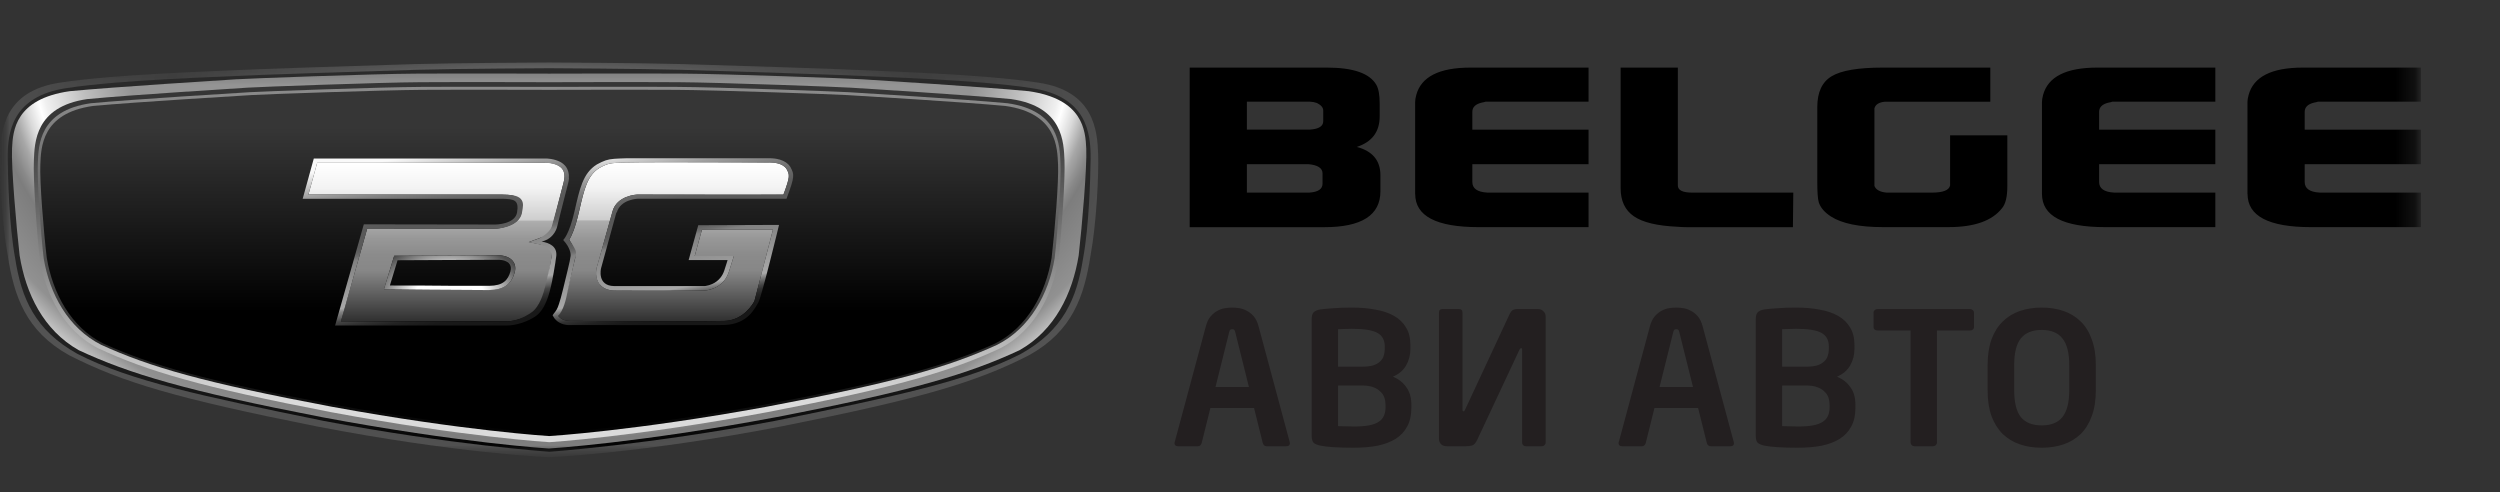 <?xml version="1.0" encoding="UTF-8"?> <svg xmlns="http://www.w3.org/2000/svg" width="132" height="26" viewBox="0 0 132 26" fill="none"><rect x="0" y="0" width="132" height="26" fill="#333333" stroke="none"/><g clip-path="url(#clip0_152_2302)"><mask id="mask0_152_2302" style="mask-type:luminance" maskUnits="userSpaceOnUse" x="0" y="0" width="132" height="26"><path d="M132 0H0V26H132V0Z" fill="white"></path></mask><g mask="url(#mask0_152_2302)"><mask id="mask1_152_2302" style="mask-type:luminance" maskUnits="userSpaceOnUse" x="0" y="0" width="60" height="26"><path d="M59.316 0H0V26H59.316V0Z" fill="white"></path></mask><g mask="url(#mask1_152_2302)"><mask id="mask2_152_2302" style="mask-type:luminance" maskUnits="userSpaceOnUse" x="0" y="1" width="128" height="24"><path d="M0 1.862H127.823V24.138H0V1.862Z" fill="white"></path></mask><g mask="url(#mask2_152_2302)"><mask id="mask3_152_2302" style="mask-type:luminance" maskUnits="userSpaceOnUse" x="0" y="3" width="128" height="22"><path d="M0 3.299H127.823V24.138H0V3.299Z" fill="white"></path></mask><g mask="url(#mask3_152_2302)"><path d="M28.995 24.138C28.995 24.138 33.844 23.95 41.328 22.5C48.589 21.051 51.517 20.201 54.342 18.751C56.636 17.477 57.246 15.622 57.578 13.504C57.907 11.725 58.014 9.18 57.983 8.171C57.945 6.871 57.758 4.8 54.823 4.364C51.865 3.908 46.462 3.761 45.794 3.715C45.129 3.671 38.408 3.449 36.109 3.385C33.81 3.319 28.993 3.299 28.993 3.299C28.993 3.299 24.225 3.319 21.876 3.384C19.578 3.449 12.857 3.671 12.19 3.715C11.524 3.76 6.12 3.908 3.161 4.364C0.231 4.803 0.046 6.873 0.005 8.173C-0.025 9.179 0.081 11.728 0.411 13.506C0.743 15.624 1.353 17.479 3.647 18.754C6.472 20.201 9.399 21.051 16.66 22.502C24.147 23.952 28.993 24.141 28.993 24.141L28.995 24.138Z" fill="url(#paint0_radial_152_2302)"></path><path d="M28.995 23.856C28.995 23.856 34.246 23.485 40.91 22.223C47.341 20.912 51.106 20.118 53.891 18.691C56.154 17.436 56.856 15.745 57.184 13.658C57.509 11.906 57.57 9.397 57.584 8.404C57.603 6.999 57.362 5.082 54.468 4.653C51.552 4.2 46.219 4.057 45.564 4.013C44.907 3.968 38.279 3.749 36.012 3.686C33.743 3.623 28.992 3.601 28.992 3.601C28.992 3.601 24.288 3.621 21.973 3.686C19.658 3.751 13.077 3.968 12.42 4.013C11.763 4.057 6.433 4.203 3.517 4.652C0.626 5.08 0.385 6.997 0.403 8.402C0.418 9.395 0.479 11.904 0.803 13.656C1.131 15.743 1.836 17.434 4.097 18.689C6.881 20.116 10.648 20.91 17.077 22.221C23.741 23.483 28.992 23.854 28.992 23.854L28.995 23.856Z" fill="url(#paint1_linear_152_2302)"></path><path d="M28.995 23.681C28.995 23.681 33.669 23.4 41.003 22.022C48.12 20.646 51.157 19.742 53.839 18.486C55.699 17.431 56.626 15.503 56.954 13.49C57.132 11.936 57.4 8.8 57.355 7.844C57.31 6.889 57.191 5.229 54.316 4.815C51.958 4.588 46.191 4.23 45.538 4.187C44.886 4.144 38.332 3.901 36.079 3.888C33.825 3.873 28.997 3.888 28.997 3.888C28.997 3.888 24.17 3.873 21.917 3.888C19.663 3.901 13.109 4.145 12.457 4.187C11.804 4.23 6.037 4.588 3.679 4.815C0.8 5.229 0.681 6.889 0.635 7.846C0.591 8.804 0.859 11.938 1.037 13.493C1.364 15.503 2.291 17.431 4.152 18.487C6.834 19.742 9.871 20.646 16.987 22.024C24.324 23.4 28.995 23.684 28.995 23.684V23.681Z" fill="url(#paint2_radial_152_2302)"></path><path d="M28.994 23.348C28.994 23.348 33.475 23.077 40.549 21.756C47.41 20.434 50.239 19.59 52.828 18.382C54.586 17.479 55.577 15.606 55.892 13.674C56.063 12.179 56.249 9.388 56.206 8.472C56.163 7.554 56.158 5.628 53.386 5.232C51.113 5.012 45.552 4.67 44.921 4.629C44.29 4.586 37.973 4.353 35.8 4.34C33.628 4.325 28.997 4.34 28.997 4.34C28.997 4.34 24.366 4.325 22.193 4.34C20.021 4.353 13.701 4.586 13.073 4.628C12.444 4.671 6.883 5.012 4.608 5.232C1.835 5.63 1.83 7.554 1.788 8.471C1.745 9.388 1.928 12.179 2.101 13.673C2.417 15.606 3.408 17.479 5.166 18.382C7.754 19.588 10.582 20.431 17.445 21.756C24.518 23.078 29 23.347 29 23.347L28.994 23.348Z" fill="url(#paint3_linear_152_2302)"></path><path d="M28.995 23.024C28.995 23.024 33.441 22.76 40.46 21.479C47.267 20.197 50.077 19.378 52.644 18.208C54.389 17.331 55.371 15.515 55.685 13.64C55.855 12.191 56.036 9.484 55.993 8.594C55.95 7.703 55.946 5.836 53.194 5.451C50.938 5.239 45.42 4.905 44.796 4.867C44.172 4.829 37.903 4.601 35.746 4.588C33.59 4.574 28.995 4.588 28.995 4.588C28.995 4.588 24.4 4.574 22.244 4.588C20.087 4.601 13.818 4.827 13.194 4.868C12.57 4.907 7.052 5.239 4.796 5.451C2.045 5.836 2.04 7.703 1.997 8.594C1.955 9.485 2.137 12.191 2.306 13.64C2.619 15.515 3.601 17.331 5.347 18.208C7.914 19.378 10.722 20.197 17.531 21.478C24.55 22.76 28.995 23.024 28.995 23.024Z" fill="url(#paint4_linear_152_2302)"></path><path d="M28.995 22.88C28.995 22.88 33.419 22.622 40.405 21.36C47.181 20.098 49.975 19.293 52.53 18.143C54.266 17.28 55.215 15.463 55.525 13.618C55.694 12.193 55.907 9.56 55.865 8.686C55.822 7.811 55.817 5.975 53.08 5.594C50.836 5.384 45.344 5.058 44.723 5.02C44.101 4.981 37.862 4.758 35.716 4.744C33.569 4.731 28.997 4.744 28.997 4.744C28.997 4.744 24.424 4.731 22.28 4.744C20.136 4.758 13.894 4.979 13.273 5.02C12.651 5.06 7.16 5.386 4.915 5.594C2.175 5.975 2.171 7.809 2.13 8.686C2.09 9.562 2.299 12.193 2.47 13.618C2.78 15.461 3.729 17.28 5.465 18.143C8.02 19.293 10.815 20.098 17.59 21.36C24.576 22.622 29 22.88 29 22.88H28.995Z" fill="url(#paint5_linear_152_2302)"></path><path d="M28.779 8.592H16.748L16.285 10.272H26.519C26.915 10.281 27.228 10.303 27.416 10.511C27.593 10.708 27.579 10.989 27.537 11.238C27.406 11.976 26.213 12.077 26.161 12.077L19.39 12.066L18 16.964H26.742C27.198 16.964 27.772 16.777 28.148 16.508C28.584 16.191 28.768 15.437 28.834 15.15L28.856 15.063C28.913 14.848 29.088 13.873 29.128 13.491C29.14 13.37 29.156 12.999 28.517 12.902L27.913 12.781L28.512 12.56C29.071 12.428 29.183 11.916 29.187 11.893C29.192 11.875 29.402 11.001 29.759 9.628C29.842 9.309 29.814 9.064 29.674 8.896C29.427 8.599 28.886 8.585 28.782 8.585L28.779 8.592ZM27.176 14.385C26.991 15.027 26.587 15.302 25.831 15.311H25.539C24.32 15.311 20.619 15.278 20.581 15.278H20.273L20.358 14.993L20.764 13.662L20.814 13.504H20.989L26.22 13.477H26.277C26.481 13.477 26.858 13.515 27.069 13.77C27.161 13.882 27.257 14.079 27.178 14.385H27.176Z" fill="url(#paint6_linear_152_2302)"></path><path d="M32.338 11.168C32.573 10.316 33.616 10.274 33.659 10.272C33.725 10.272 36.812 10.279 39.122 10.279C40.256 10.279 41.008 10.279 41.367 10.274C41.729 9.305 41.696 9.232 41.534 8.927C41.335 8.612 40.849 8.576 40.65 8.576C40.602 8.576 40.574 8.576 40.569 8.579H40.55C40.522 8.579 37.592 8.564 35.403 8.564C34.119 8.564 33.339 8.569 33.08 8.579H33.045C32.205 8.605 32.134 8.61 31.645 8.869C31.011 9.267 30.846 9.994 30.592 11.095L30.561 11.226C30.371 12.046 30.179 12.46 30.055 12.661C30.369 13.095 30.373 13.573 30.373 13.595V13.62L30.366 13.645L29.963 15.302C29.755 16.161 29.648 16.407 29.475 16.685C29.662 16.917 29.951 16.944 30.079 16.944H30.153C30.184 16.944 33.239 16.962 35.616 16.962C37.011 16.962 37.901 16.955 38.261 16.944C39.264 16.91 39.765 16.027 39.833 15.897L40.813 12.121H37.066L36.681 13.517H38.75L38.659 13.803L38.482 14.365C38.166 15.294 37.246 15.335 37.208 15.338C37.2 15.338 35.497 15.345 34.088 15.345C33.27 15.345 32.715 15.345 32.442 15.338C32.105 15.334 31.846 15.228 31.678 15.025C31.391 14.683 31.488 14.209 31.503 14.155C31.512 14.124 32.148 11.862 32.34 11.168H32.338Z" fill="url(#paint7_linear_152_2302)"></path><path d="M30.034 9.386C30.037 9.339 30.039 9.294 30.037 9.251C30.036 9.227 30.033 9.203 30.027 9.179C30.022 9.144 30.017 9.108 30.008 9.074C30.003 9.053 29.993 9.03 29.986 9.01C29.977 8.981 29.965 8.953 29.953 8.925C29.943 8.905 29.932 8.887 29.923 8.867C29.897 8.824 29.868 8.783 29.834 8.746C29.816 8.726 29.797 8.706 29.775 8.688L29.731 8.648C29.708 8.63 29.685 8.613 29.661 8.598L29.612 8.567C29.586 8.551 29.56 8.541 29.533 8.527C29.516 8.52 29.502 8.511 29.486 8.505C29.457 8.492 29.427 8.481 29.396 8.471L29.358 8.457C29.315 8.444 29.273 8.433 29.23 8.421C29.222 8.421 29.218 8.419 29.21 8.417C29.176 8.408 29.142 8.402 29.107 8.397C29.093 8.395 29.079 8.393 29.066 8.39C29.042 8.386 29.018 8.383 28.995 8.382C28.981 8.381 28.968 8.38 28.955 8.377C28.936 8.377 28.916 8.372 28.897 8.372H16.568L15.982 10.495H26.517C27.163 10.509 27.405 10.565 27.303 11.207C27.201 11.849 26.16 11.855 26.16 11.855L19.209 11.844L17.693 17.188H26.743C26.78 17.188 26.817 17.186 26.855 17.183C26.886 17.183 26.914 17.183 26.945 17.179C26.983 17.174 27.019 17.17 27.057 17.163C27.088 17.159 27.119 17.156 27.149 17.15C27.188 17.142 27.225 17.134 27.263 17.125C27.294 17.118 27.325 17.114 27.356 17.105C27.394 17.096 27.431 17.083 27.47 17.071C27.5 17.063 27.531 17.056 27.562 17.045C27.6 17.031 27.638 17.017 27.676 17.002C27.705 16.991 27.733 16.982 27.762 16.971C27.799 16.955 27.835 16.937 27.872 16.922C27.899 16.91 27.927 16.9 27.954 16.886C27.991 16.868 28.027 16.846 28.064 16.826C28.089 16.812 28.113 16.801 28.134 16.79C28.189 16.756 28.244 16.721 28.297 16.685C28.857 16.277 29.032 15.34 29.092 15.116C29.151 14.893 29.329 13.904 29.372 13.513C29.424 13.014 29.012 12.82 28.596 12.756C29.318 12.587 29.426 11.934 29.426 11.934C29.426 11.934 29.635 11.068 29.996 9.681C30.017 9.598 30.031 9.52 30.039 9.448C30.041 9.424 30.039 9.401 30.041 9.379L30.034 9.386L30.034 9.386ZM29.759 9.636C29.403 11.009 29.168 11.835 29.163 11.851C29.159 11.873 29.135 12.225 28.511 12.567L27.913 12.788L28.29 12.868C28.93 12.965 29.165 13.269 29.114 13.606C29.057 13.987 28.855 14.848 28.8 15.063C28.794 15.092 28.787 15.121 28.779 15.15C28.71 15.434 28.513 16.168 28.077 16.486C27.702 16.754 27.197 16.969 26.741 16.969H18L19.39 12.07L26.16 12.081C26.21 12.081 27.434 12.025 27.564 11.207C27.605 10.959 27.678 10.703 27.5 10.504C27.313 10.296 26.915 10.285 26.518 10.276H16.285L16.747 8.596H28.778C28.885 8.596 29.423 8.612 29.67 8.907C29.81 9.074 29.838 9.321 29.756 9.638L29.759 9.636Z" fill="url(#paint8_linear_152_2302)"></path><path d="M26.276 13.479H26.22L20.988 13.504H20.813L20.763 13.665L20.357 14.996L20.273 15.276H20.581C20.619 15.278 24.319 15.314 25.538 15.314H25.83C26.587 15.305 26.99 15.029 27.175 14.387C27.254 14.081 27.159 13.884 27.066 13.773C26.855 13.517 26.478 13.479 26.274 13.479H26.276ZM26.969 14.222C26.966 14.261 26.96 14.299 26.95 14.336C26.817 14.792 26.57 15.083 25.83 15.092H24.378C24.208 15.092 24.032 15.092 23.849 15.09H23.84C23.655 15.09 23.465 15.088 23.275 15.085H23.204C22.941 15.085 22.68 15.081 22.428 15.078H22.172C22.058 15.078 21.95 15.078 21.843 15.077H21.302C21.166 15.077 21.05 15.077 20.948 15.075H20.832C20.678 15.075 20.586 15.072 20.586 15.072L20.991 13.741L26.226 13.716H26.314C26.329 13.716 26.345 13.716 26.364 13.719H26.367C26.394 13.719 26.421 13.722 26.447 13.726C26.464 13.726 26.478 13.73 26.494 13.732C26.504 13.732 26.511 13.734 26.52 13.736C26.535 13.739 26.551 13.744 26.566 13.745C26.575 13.745 26.585 13.75 26.594 13.752L26.639 13.765L26.665 13.775L26.713 13.795C26.721 13.799 26.729 13.802 26.737 13.806C26.758 13.816 26.779 13.828 26.798 13.841H26.803C26.831 13.859 26.855 13.881 26.874 13.906C26.886 13.919 26.897 13.933 26.907 13.947L26.922 13.972C26.929 13.984 26.939 14 26.943 14.016C26.947 14.025 26.95 14.036 26.955 14.045C26.96 14.062 26.964 14.079 26.966 14.097C26.966 14.108 26.972 14.119 26.972 14.13V14.229L26.969 14.222Z" fill="url(#paint9_radial_152_2302)"></path><path d="M32.565 11.225C32.759 10.522 33.668 10.493 33.668 10.493H41.527C41.972 9.314 41.944 9.216 41.735 8.822C41.707 8.776 41.673 8.733 41.636 8.694C41.628 8.686 41.619 8.679 41.612 8.67C41.575 8.635 41.535 8.603 41.494 8.574L41.472 8.561C41.434 8.536 41.395 8.514 41.354 8.496C41.344 8.491 41.337 8.487 41.327 8.485C41.282 8.465 41.237 8.448 41.19 8.433C41.18 8.431 41.169 8.426 41.159 8.424C41.116 8.411 41.074 8.402 41.031 8.393C41.026 8.393 41.021 8.393 41.019 8.39C40.976 8.382 40.932 8.375 40.888 8.37C40.879 8.37 40.869 8.368 40.86 8.368C40.823 8.364 40.786 8.361 40.749 8.359H40.739C40.706 8.359 40.677 8.359 40.651 8.357H33.067C32.792 8.366 32.593 8.372 32.429 8.385C32.071 8.415 31.898 8.477 31.518 8.681C30.773 9.144 30.61 9.958 30.328 11.182C30.045 12.406 29.737 12.672 29.737 12.672C30.109 13.079 30.143 13.401 30.128 13.52C30.114 13.638 30.072 13.862 29.964 14.298C29.934 14.43 29.898 14.575 29.858 14.736C29.82 14.897 29.777 15.069 29.732 15.256C29.642 15.624 29.573 15.877 29.509 16.062C29.49 16.119 29.47 16.175 29.447 16.231C29.367 16.43 29.274 16.497 29.177 16.645C29.203 16.693 29.253 16.781 29.284 16.821L29.305 16.846C29.336 16.882 29.37 16.915 29.405 16.944L29.421 16.957C29.452 16.982 29.486 17.005 29.519 17.025C29.526 17.029 29.531 17.033 29.537 17.035C29.573 17.056 29.611 17.073 29.647 17.087L29.67 17.096C29.706 17.109 29.741 17.121 29.775 17.13H29.78C29.82 17.14 29.861 17.149 29.903 17.155C29.934 17.159 29.962 17.161 29.988 17.163H32.109C32.284 17.163 32.47 17.163 32.657 17.166H37.79C37.849 17.166 37.906 17.166 37.959 17.163C38.011 17.163 38.056 17.163 38.102 17.161H38.137C38.18 17.161 38.22 17.161 38.253 17.159C39.489 17.116 39.864 16.264 40.042 15.964C40.219 15.664 41.133 11.875 41.133 11.875L36.868 11.891L36.614 12.811L36.36 13.73H38.417L38.386 13.831C38.373 13.876 38.358 13.922 38.343 13.967C38.33 14.014 38.315 14.06 38.299 14.105C38.282 14.159 38.263 14.222 38.239 14.291C38.189 14.439 38.121 14.559 38.042 14.658C37.928 14.802 37.78 14.918 37.61 14.993C37.498 15.045 37.379 15.081 37.257 15.099C37.209 15.105 37.183 15.105 37.183 15.105H32.429C31.506 15.092 31.735 14.168 31.735 14.168C31.735 14.168 32.353 11.916 32.547 11.213L32.565 11.225ZM31.678 15.025C31.848 15.226 32.104 15.331 32.441 15.338C32.714 15.342 33.269 15.345 34.087 15.345C35.496 15.345 37.198 15.338 37.207 15.338C37.245 15.338 38.165 15.293 38.48 14.365L38.658 13.803L38.749 13.517H36.68L37.064 12.121H40.812L39.833 15.897C39.764 16.029 39.261 16.91 38.26 16.944C37.898 16.957 37.008 16.962 35.615 16.962C33.238 16.962 30.183 16.944 30.152 16.944H30.078C29.953 16.944 29.661 16.917 29.474 16.685C29.751 16.369 29.876 15.875 29.988 15.305L30.37 13.62C30.37 13.62 30.403 13.476 30.413 13.371C30.422 13.267 30.366 13.094 30.052 12.66C30.176 12.459 30.368 12.043 30.558 11.226L30.589 11.094C30.842 9.994 31.011 9.267 31.642 8.869C32.128 8.61 32.202 8.607 33.042 8.581H33.077C33.333 8.571 34.114 8.566 35.4 8.566C37.589 8.566 40.518 8.581 40.547 8.581H40.566C40.571 8.581 40.599 8.579 40.647 8.579C40.846 8.579 41.332 8.612 41.531 8.929C41.693 9.234 41.726 9.305 41.363 10.276C41.005 10.278 40.253 10.28 39.119 10.28C36.811 10.28 33.722 10.274 33.656 10.274C33.611 10.274 32.57 10.317 32.335 11.171C32.143 11.864 31.507 14.126 31.497 14.157C31.485 14.211 31.386 14.685 31.673 15.027L31.678 15.025Z" fill="url(#paint10_linear_152_2302)"></path></g></g></g><mask id="mask4_152_2302" style="mask-type:luminance" maskUnits="userSpaceOnUse" x="59" y="-5" width="89" height="33"><path d="M147.038 -4.062H59.316V27.625H147.038V-4.062Z" fill="white"></path></mask><g mask="url(#mask4_152_2302)"><mask id="mask5_152_2302" style="mask-type:luminance" maskUnits="userSpaceOnUse" x="0" y="-2" width="128" height="23"><path d="M0 -1.94H127.823V20.336H0V-1.94Z" fill="white"></path></mask><g mask="url(#mask5_152_2302)"><mask id="mask6_152_2302" style="mask-type:luminance" maskUnits="userSpaceOnUse" x="0" y="-1" width="128" height="22"><path d="M0 -0.503H127.823V20.336H0V-0.503Z" fill="white"></path></mask><g mask="url(#mask6_152_2302)"><path d="M62.816 3.569H70.062C71.453 3.569 72.323 3.873 72.672 4.481C72.788 4.685 72.847 5.011 72.847 5.466V6.144C72.847 6.956 72.447 7.492 71.64 7.758C72.47 7.977 72.886 8.477 72.886 9.255V10.098C72.886 11.362 71.898 11.995 69.925 11.995H62.816V3.569ZM65.835 5.369V6.843H69.165C69.633 6.812 69.867 6.664 69.867 6.398V5.837C69.867 5.682 69.757 5.551 69.536 5.439C69.417 5.396 69.292 5.373 69.166 5.369H65.835ZM65.835 8.669V10.168H69.149C69.602 10.136 69.83 9.979 69.83 9.698V9.159C69.83 8.878 69.583 8.715 69.09 8.669H65.835ZM74.719 10.239V5.394C74.719 5.286 74.738 5.161 74.778 5.018C75.037 4.052 75.99 3.569 77.642 3.569H83.875V5.369H78.439C78.376 5.39 78.31 5.406 78.244 5.416C77.905 5.495 77.739 5.658 77.739 5.909V6.846H83.875V8.671H77.739V9.606C77.739 9.951 77.998 10.138 78.519 10.168H83.875V11.993H78.071C75.837 11.993 74.722 11.409 74.722 10.239M85.569 9.935V3.568H88.59V9.794C88.59 10.044 88.843 10.17 89.348 10.17H94.686L94.666 11.995H89.076C88.907 11.995 88.738 11.988 88.57 11.973C87.505 11.925 86.739 11.743 86.271 11.422C85.804 11.102 85.569 10.608 85.569 9.937M95.953 9.606V5.651C95.953 4.87 96.206 4.329 96.712 4.025C97.219 3.721 98.114 3.569 99.399 3.569H105.088V5.371H99.515C99.205 5.403 99.022 5.519 98.97 5.723V9.818C99.048 10.02 99.261 10.138 99.613 10.17H102.008C102.592 10.17 102.91 10.044 102.965 9.794V7.147H105.987V9.838C105.987 10.384 105.894 10.769 105.712 10.986C105.192 11.657 104.25 11.992 102.886 11.992H99.42C98.173 11.992 97.257 11.805 96.674 11.431C96.335 11.212 96.121 10.961 96.031 10.682C95.977 10.496 95.953 10.136 95.953 9.606ZM107.816 10.239V5.394C107.816 5.286 107.835 5.161 107.873 5.018C108.134 4.052 109.087 3.569 110.736 3.569H116.97V5.369H111.533C111.471 5.391 111.406 5.407 111.341 5.416C111.002 5.495 110.833 5.658 110.833 5.909V6.846H116.97V8.671H110.833V9.606C110.833 9.951 111.094 10.138 111.612 10.168H116.97V11.993H111.165C108.931 11.993 107.816 11.408 107.816 10.239ZM118.666 10.239V5.394C118.666 5.286 118.686 5.161 118.726 5.018C118.986 4.052 119.94 3.569 121.589 3.569H127.823V5.369H122.387C122.325 5.391 122.26 5.406 122.194 5.416C121.854 5.495 121.688 5.658 121.688 5.909V6.846H127.825V8.671H121.688V9.606C121.688 9.951 121.946 10.138 122.469 10.168H127.825V11.993H122.021C119.786 11.993 118.67 11.409 118.67 10.239" fill="black"></path></g></g><path d="M68.109 23.397C68.109 23.449 68.092 23.491 68.058 23.523C68.025 23.549 67.982 23.562 67.928 23.562H66.865C66.819 23.562 66.779 23.546 66.745 23.514C66.712 23.481 66.688 23.442 66.675 23.397L66.214 21.544H63.908L63.447 23.397C63.433 23.442 63.41 23.481 63.377 23.514C63.343 23.546 63.303 23.562 63.256 23.562H62.194C62.14 23.562 62.097 23.549 62.063 23.523C62.03 23.491 62.013 23.449 62.013 23.397C62.013 23.39 62.013 23.384 62.013 23.377C62.02 23.371 62.023 23.361 62.023 23.348L63.667 17.235C63.727 17.007 63.814 16.828 63.928 16.698C64.042 16.569 64.162 16.471 64.289 16.406C64.423 16.334 64.556 16.289 64.69 16.27C64.83 16.25 64.954 16.24 65.061 16.24C65.168 16.24 65.288 16.25 65.422 16.27C65.562 16.289 65.696 16.334 65.823 16.406C65.957 16.471 66.08 16.569 66.194 16.698C66.307 16.828 66.394 17.007 66.454 17.235L68.099 23.348C68.099 23.361 68.099 23.371 68.099 23.377C68.105 23.384 68.109 23.39 68.109 23.397ZM65.221 17.537C65.208 17.479 65.191 17.439 65.171 17.42C65.151 17.394 65.114 17.381 65.061 17.381C65.007 17.381 64.971 17.394 64.951 17.42C64.931 17.439 64.914 17.479 64.9 17.537L64.179 20.433H65.943L65.221 17.537ZM74.52 21.535C74.52 21.924 74.446 22.253 74.299 22.519C74.159 22.786 73.955 23.003 73.688 23.172C73.427 23.335 73.109 23.455 72.735 23.533C72.361 23.605 71.94 23.64 71.472 23.64C71.064 23.64 70.71 23.631 70.409 23.611C70.115 23.592 69.891 23.566 69.737 23.533C69.57 23.501 69.447 23.452 69.367 23.387C69.293 23.316 69.256 23.189 69.256 23.007V16.864C69.256 16.689 69.29 16.565 69.357 16.494C69.43 16.416 69.547 16.364 69.707 16.338C69.841 16.318 70.055 16.299 70.349 16.279C70.643 16.253 70.987 16.24 71.382 16.24C71.836 16.24 72.251 16.276 72.625 16.348C73.006 16.413 73.333 16.523 73.607 16.679C73.881 16.835 74.092 17.04 74.239 17.293C74.393 17.54 74.469 17.849 74.469 18.22V18.415C74.469 18.739 74.393 19.035 74.239 19.302C74.085 19.562 73.855 19.757 73.547 19.887C73.855 20.017 74.092 20.205 74.259 20.452C74.433 20.693 74.52 20.998 74.52 21.369V21.535ZM73.116 18.297C73.116 17.959 72.986 17.719 72.725 17.576C72.471 17.433 72.023 17.361 71.382 17.361C71.261 17.361 71.134 17.365 71.001 17.371C70.874 17.371 70.757 17.375 70.65 17.381V19.36H71.923C72.157 19.36 72.351 19.337 72.504 19.292C72.658 19.24 72.778 19.172 72.865 19.087C72.959 19.003 73.022 18.905 73.056 18.795C73.096 18.678 73.116 18.558 73.116 18.434V18.297ZM73.156 21.388C73.156 21.252 73.136 21.122 73.096 20.998C73.056 20.875 72.986 20.767 72.885 20.677C72.792 20.579 72.665 20.501 72.504 20.442C72.351 20.384 72.157 20.355 71.923 20.355H70.65V22.5C70.77 22.5 70.91 22.503 71.071 22.509C71.231 22.516 71.365 22.519 71.472 22.519C71.793 22.519 72.06 22.5 72.274 22.461C72.488 22.422 72.658 22.36 72.785 22.276C72.919 22.191 73.013 22.087 73.066 21.963C73.126 21.834 73.156 21.684 73.156 21.515V21.388ZM75.977 16.503C75.977 16.38 76.041 16.318 76.168 16.318H77.03C77.157 16.318 77.22 16.38 77.22 16.503V21.632C77.22 21.691 77.237 21.72 77.27 21.72C77.304 21.72 77.331 21.694 77.351 21.642L79.687 16.63C79.747 16.5 79.807 16.416 79.867 16.377C79.934 16.338 80.021 16.318 80.128 16.318H81.21C81.324 16.318 81.418 16.357 81.491 16.435C81.571 16.507 81.611 16.598 81.611 16.708V23.367C81.611 23.419 81.591 23.465 81.551 23.504C81.511 23.543 81.464 23.562 81.411 23.562H80.559C80.505 23.562 80.459 23.543 80.418 23.504C80.385 23.465 80.368 23.419 80.368 23.367V18.463C80.368 18.411 80.352 18.385 80.318 18.385C80.285 18.385 80.255 18.411 80.228 18.463L78.002 23.212C77.922 23.387 77.829 23.491 77.722 23.523C77.621 23.549 77.511 23.562 77.391 23.562H76.378C76.265 23.562 76.168 23.527 76.088 23.455C76.014 23.377 75.977 23.283 75.977 23.172V16.503ZM91.555 23.397C91.555 23.449 91.539 23.491 91.505 23.523C91.472 23.549 91.428 23.562 91.375 23.562H90.312C90.265 23.562 90.225 23.546 90.192 23.514C90.158 23.481 90.135 23.442 90.122 23.397L89.66 21.544H87.355L86.894 23.397C86.88 23.442 86.857 23.481 86.823 23.514C86.79 23.546 86.75 23.562 86.703 23.562H85.64C85.587 23.562 85.543 23.549 85.51 23.523C85.477 23.491 85.46 23.449 85.46 23.397C85.46 23.39 85.46 23.384 85.46 23.377C85.467 23.371 85.47 23.361 85.47 23.348L87.114 17.235C87.174 17.007 87.261 16.828 87.375 16.698C87.488 16.569 87.609 16.471 87.736 16.406C87.869 16.334 88.003 16.289 88.137 16.27C88.277 16.25 88.401 16.24 88.508 16.24C88.615 16.24 88.735 16.25 88.868 16.27C89.009 16.289 89.142 16.334 89.269 16.406C89.403 16.471 89.527 16.569 89.641 16.698C89.754 16.828 89.841 17.007 89.901 17.235L91.545 23.348C91.545 23.361 91.545 23.371 91.545 23.377C91.552 23.384 91.555 23.39 91.555 23.397ZM88.668 17.537C88.655 17.479 88.638 17.439 88.618 17.42C88.598 17.394 88.561 17.381 88.508 17.381C88.454 17.381 88.417 17.394 88.397 17.42C88.377 17.439 88.361 17.479 88.347 17.537L87.625 20.433H89.39L88.668 17.537ZM97.966 21.535C97.966 21.924 97.893 22.253 97.746 22.519C97.606 22.786 97.402 23.003 97.134 23.172C96.874 23.335 96.556 23.455 96.182 23.533C95.808 23.605 95.387 23.64 94.919 23.64C94.511 23.64 94.157 23.631 93.856 23.611C93.562 23.592 93.338 23.566 93.184 23.533C93.017 23.501 92.894 23.452 92.814 23.387C92.74 23.316 92.703 23.189 92.703 23.007V16.864C92.703 16.689 92.737 16.565 92.803 16.494C92.877 16.416 92.994 16.364 93.154 16.338C93.288 16.318 93.502 16.299 93.796 16.279C94.09 16.253 94.434 16.24 94.829 16.24C95.283 16.24 95.697 16.276 96.072 16.348C96.453 16.413 96.78 16.523 97.054 16.679C97.328 16.835 97.539 17.04 97.686 17.293C97.84 17.54 97.916 17.849 97.916 18.22V18.415C97.916 18.739 97.84 19.035 97.686 19.302C97.532 19.562 97.302 19.757 96.994 19.887C97.302 20.017 97.539 20.205 97.706 20.452C97.88 20.693 97.966 20.998 97.966 21.369V21.535ZM96.563 18.297C96.563 17.959 96.433 17.719 96.172 17.576C95.918 17.433 95.47 17.361 94.829 17.361C94.708 17.361 94.581 17.365 94.448 17.371C94.321 17.371 94.204 17.375 94.097 17.381V19.36H95.37C95.604 19.36 95.798 19.337 95.951 19.292C96.105 19.24 96.225 19.172 96.312 19.087C96.406 19.003 96.469 18.905 96.503 18.795C96.543 18.678 96.563 18.558 96.563 18.434V18.297ZM96.603 21.388C96.603 21.252 96.583 21.122 96.543 20.998C96.503 20.875 96.433 20.767 96.332 20.677C96.239 20.579 96.112 20.501 95.951 20.442C95.798 20.384 95.604 20.355 95.37 20.355H94.097V22.5C94.217 22.5 94.357 22.503 94.518 22.509C94.678 22.516 94.812 22.519 94.919 22.519C95.24 22.519 95.507 22.5 95.721 22.461C95.935 22.422 96.105 22.36 96.232 22.276C96.366 22.191 96.459 22.087 96.513 21.963C96.573 21.834 96.603 21.684 96.603 21.515V21.388ZM104.226 17.274C104.226 17.326 104.206 17.368 104.166 17.401C104.126 17.433 104.079 17.449 104.026 17.449H102.272V23.367C102.272 23.419 102.251 23.465 102.211 23.504C102.171 23.543 102.124 23.562 102.071 23.562H101.079C101.025 23.562 100.978 23.543 100.938 23.504C100.898 23.465 100.878 23.419 100.878 23.367V17.449H99.124C99.07 17.449 99.023 17.433 98.983 17.401C98.943 17.368 98.923 17.326 98.923 17.274V16.503C98.923 16.451 98.943 16.409 98.983 16.377C99.023 16.338 99.07 16.318 99.124 16.318H104.026C104.079 16.318 104.126 16.338 104.166 16.377C104.206 16.409 104.226 16.451 104.226 16.503V17.274ZM110.66 20.599C110.66 21.138 110.587 21.599 110.44 21.983C110.299 22.366 110.102 22.682 109.848 22.929C109.594 23.169 109.293 23.348 108.946 23.465C108.598 23.582 108.217 23.64 107.803 23.64C107.389 23.64 107.008 23.582 106.66 23.465C106.313 23.348 106.012 23.169 105.758 22.929C105.504 22.682 105.303 22.366 105.156 21.983C105.016 21.599 104.946 21.138 104.946 20.599V19.282C104.946 18.749 105.016 18.291 105.156 17.907C105.303 17.517 105.504 17.202 105.758 16.962C106.012 16.715 106.313 16.533 106.66 16.416C107.008 16.299 107.389 16.24 107.803 16.24C108.217 16.24 108.598 16.299 108.946 16.416C109.293 16.533 109.594 16.715 109.848 16.962C110.102 17.202 110.299 17.517 110.44 17.907C110.587 18.291 110.66 18.749 110.66 19.282V20.599ZM109.257 19.282C109.257 18.632 109.136 18.161 108.896 17.869C108.662 17.57 108.298 17.42 107.803 17.42C107.308 17.42 106.941 17.57 106.7 17.869C106.466 18.161 106.349 18.632 106.349 19.282V20.599C106.349 21.248 106.466 21.723 106.7 22.022C106.941 22.314 107.308 22.461 107.803 22.461C108.298 22.461 108.662 22.314 108.896 22.022C109.136 21.723 109.257 21.248 109.257 20.599V19.282Z" fill="#231F20"></path></g></g></g><defs><radialGradient id="paint0_radial_152_2302" cx="0" cy="0" r="1" gradientUnits="userSpaceOnUse" gradientTransform="translate(28.772 6.291) rotate(90.753) scale(21.246 37.626)"><stop stop-color="#808080"></stop><stop offset="0.53" stop-color="#404040"></stop><stop offset="0.74" stop-color="#4C4C4C"></stop><stop offset="0.98" stop-color="#575757"></stop></radialGradient><linearGradient id="paint1_linear_152_2302" x1="28.995" y1="23.856" x2="28.995" y2="3.599" gradientUnits="userSpaceOnUse"><stop></stop><stop offset="0.07" stop-color="#0C0C0C"></stop><stop offset="0.19" stop-color="#1A1A1A"></stop><stop offset="0.33" stop-color="#232323"></stop><stop offset="0.55" stop-color="#262626"></stop><stop offset="0.98" stop-color="#292929"></stop></linearGradient><radialGradient id="paint2_radial_152_2302" cx="0" cy="0" r="1" gradientUnits="userSpaceOnUse" gradientTransform="translate(29.075 2.049) rotate(89.83) scale(25.23 35.585)"><stop offset="0.63" stop-color="#949494"></stop><stop offset="0.65" stop-color="#9F9F9F"></stop><stop offset="0.7" stop-color="#BEBEBE"></stop><stop offset="0.76" stop-color="#F0F0F0"></stop><stop offset="0.77" stop-color="white"></stop><stop offset="0.79" stop-color="#DADADA"></stop><stop offset="0.81" stop-color="#A7A7A7"></stop><stop offset="0.83" stop-color="#888888"></stop><stop offset="0.84" stop-color="#7D7D7D"></stop><stop offset="0.92" stop-color="#919191"></stop><stop offset="1" stop-color="white"></stop></radialGradient><linearGradient id="paint3_linear_152_2302" x1="28.994" y1="23.348" x2="28.994" y2="4.335" gradientUnits="userSpaceOnUse"><stop offset="0.11" stop-color="#DBDBDB"></stop><stop offset="0.88" stop-color="#363636"></stop></linearGradient><linearGradient id="paint4_linear_152_2302" x1="28.869" y1="25.487" x2="29.019" y2="3.176" gradientUnits="userSpaceOnUse"><stop offset="0.11"></stop><stop offset="0.41" stop-color="#3C3C3C"></stop><stop offset="0.68" stop-color="#6A6A6A"></stop><stop offset="0.88" stop-color="#868686"></stop><stop offset="1" stop-color="#919191"></stop></linearGradient><linearGradient id="paint5_linear_152_2302" x1="28.995" y1="5.149" x2="28.995" y2="19.666" gradientUnits="userSpaceOnUse"><stop offset="0.11" stop-color="#363636"></stop><stop offset="0.78"></stop></linearGradient><linearGradient id="paint6_linear_152_2302" x1="23.046" y1="8.592" x2="23.046" y2="16.969" gradientUnits="userSpaceOnUse"><stop offset="0.01" stop-color="white"></stop><stop offset="0.16" stop-color="#F3F3F3"></stop><stop offset="0.36" stop-color="#CECECE"></stop><stop offset="0.37" stop-color="#AEAEAE"></stop><stop offset="0.38" stop-color="#ABABAB"></stop><stop offset="0.48" stop-color="#979797"></stop><stop offset="0.58" stop-color="#8B8B8B"></stop><stop offset="0.68" stop-color="#878787"></stop><stop offset="1" stop-color="#303030"></stop></linearGradient><linearGradient id="paint7_linear_152_2302" x1="35.564" y1="8.567" x2="35.564" y2="16.962" gradientUnits="userSpaceOnUse"><stop offset="0.01" stop-color="white"></stop><stop offset="0.16" stop-color="#F3F3F3"></stop><stop offset="0.36" stop-color="#CECECE"></stop><stop offset="0.37" stop-color="#AEAEAE"></stop><stop offset="0.38" stop-color="#ABABAB"></stop><stop offset="0.48" stop-color="#979797"></stop><stop offset="0.58" stop-color="#8B8B8B"></stop><stop offset="0.68" stop-color="#878787"></stop><stop offset="1" stop-color="#303030"></stop></linearGradient><linearGradient id="paint8_linear_152_2302" x1="22.697" y1="8.122" x2="24.201" y2="17.519" gradientUnits="userSpaceOnUse"><stop stop-color="#F9F9F9"></stop><stop offset="0.07" stop-color="#C9C9C9"></stop><stop offset="0.13" stop-color="#A0A0A0"></stop><stop offset="0.19" stop-color="#818181"></stop><stop offset="0.25" stop-color="#6B6B6B"></stop><stop offset="0.31" stop-color="#5D5D5D"></stop><stop offset="0.36" stop-color="#595959"></stop><stop offset="0.45" stop-color="#5A5A5A"></stop><stop offset="0.48" stop-color="#616161"></stop><stop offset="0.5" stop-color="#6D6D6D"></stop><stop offset="0.52" stop-color="#818181"></stop><stop offset="0.77" stop-color="#A8A8A8"></stop><stop offset="0.79" stop-color="#838383"></stop><stop offset="0.82" stop-color="#626262"></stop><stop offset="0.84" stop-color="#464646"></stop><stop offset="0.87" stop-color="#313131"></stop><stop offset="0.9" stop-color="#222222"></stop><stop offset="0.94" stop-color="#191919"></stop><stop offset="1" stop-color="#171717"></stop></linearGradient><radialGradient id="paint9_radial_152_2302" cx="0" cy="0" r="1" gradientUnits="userSpaceOnUse" gradientTransform="translate(23.753 15.679) rotate(-88.929) scale(2.899 4.181)"><stop offset="0.44" stop-color="white"></stop><stop offset="1" stop-color="#4D4D4D"></stop></radialGradient><linearGradient id="paint10_linear_152_2302" x1="34.508" y1="7.643" x2="36.16" y2="17.216" gradientUnits="userSpaceOnUse"><stop stop-color="#F9F9F9"></stop><stop offset="0.07" stop-color="#C9C9C9"></stop><stop offset="0.13" stop-color="#A0A0A0"></stop><stop offset="0.19" stop-color="#818181"></stop><stop offset="0.25" stop-color="#6B6B6B"></stop><stop offset="0.31" stop-color="#5D5D5D"></stop><stop offset="0.36" stop-color="#595959"></stop><stop offset="0.45" stop-color="#5A5A5A"></stop><stop offset="0.48" stop-color="#616161"></stop><stop offset="0.5" stop-color="#6D6D6D"></stop><stop offset="0.52" stop-color="#818181"></stop><stop offset="0.79" stop-color="#A8A8A8"></stop><stop offset="0.81" stop-color="#828282"></stop><stop offset="0.83" stop-color="#616161"></stop><stop offset="0.85" stop-color="#464646"></stop><stop offset="0.87" stop-color="#313131"></stop><stop offset="0.9" stop-color="#222222"></stop><stop offset="0.93" stop-color="#191919"></stop><stop offset="0.98" stop-color="#171717"></stop></linearGradient><clipPath id="clip0_152_2302"><rect width="132" height="26" fill="white"></rect></clipPath></defs></svg> 
